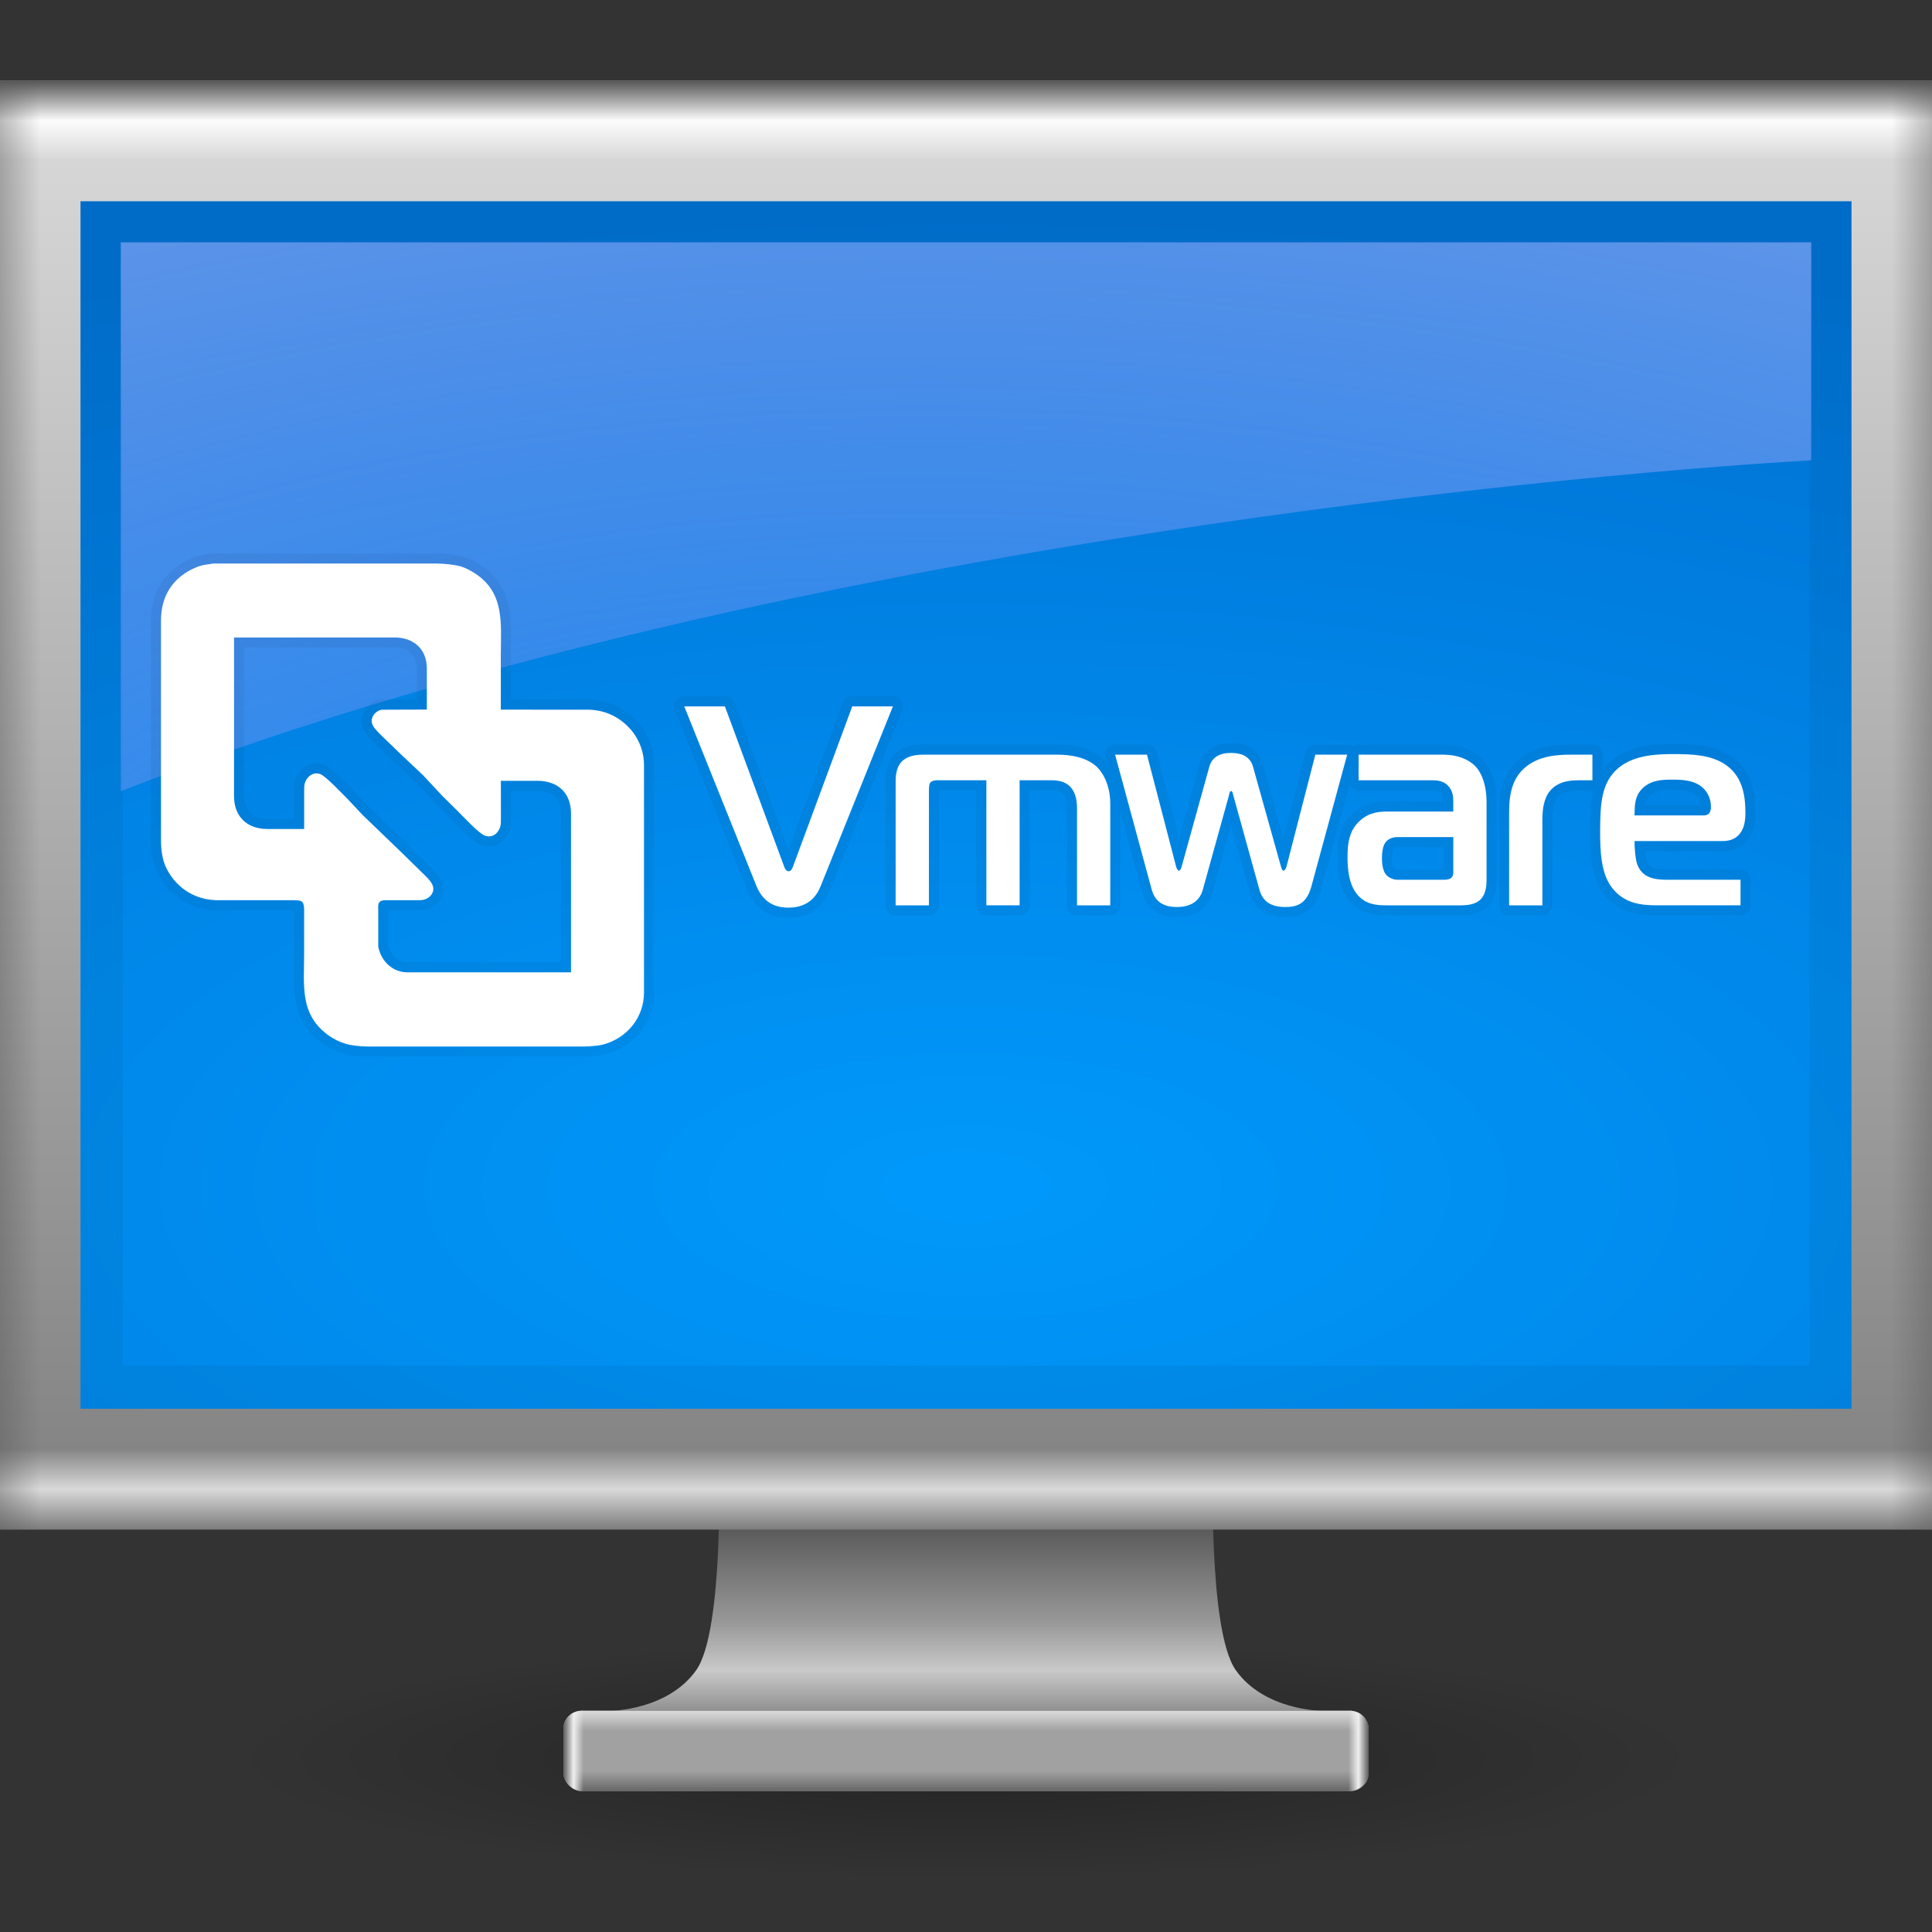<?xml version="1.0" encoding="UTF-8" standalone="no"?>
<!-- Created with Inkscape (http://www.inkscape.org/) -->

<svg
   xmlns:dc="http://purl.org/dc/elements/1.1/"
   xmlns:cc="http://creativecommons.org/ns#"
   xmlns:rdf="http://www.w3.org/1999/02/22-rdf-syntax-ns#"
   xmlns:svg="http://www.w3.org/2000/svg"
   xmlns="http://www.w3.org/2000/svg"
   xmlns:xlink="http://www.w3.org/1999/xlink"
   xmlns:sodipodi="http://sodipodi.sourceforge.net/DTD/sodipodi-0.dtd"
   xmlns:inkscape="http://www.inkscape.org/namespaces/inkscape"
   version="1.1"
   width="48"
   height="48"
   id="svg4569"
   inkscape:version="0.48.4 r9939"
   sodipodi:docname="application-x-vmware-vm (копия).svg">
  <rect width="100%" height="100%" fill="#333333" stroke="none"/>
  <sodipodi:namedview
     pagecolor="#ffffff"
     bordercolor="#666666"
     borderopacity="1"
     objecttolerance="10"
     gridtolerance="10"
     guidetolerance="10"
     inkscape:pageopacity="0"
     inkscape:pageshadow="2"
     inkscape:window-width="1280"
     inkscape:window-height="1000"
     id="namedview41"
     showgrid="false"
     inkscape:zoom="8.0000004"
     inkscape:cx="21.485511"
     inkscape:cy="32.123072"
     inkscape:window-x="0"
     inkscape:window-y="24"
     inkscape:window-maximized="1"
     inkscape:current-layer="svg4569" />
  <defs
     id="defs4571">
    <linearGradient
       id="linearGradient3941">
      <stop
         style="stop-color:#5886f5;stop-opacity:0.286;"
         offset="0"
         id="stop3943" />
      <stop
         style="stop-color:#87acee;stop-opacity:1;"
         offset="1"
         id="stop3945" />
    </linearGradient>
    <linearGradient
       id="linearGradient3906">
      <stop
         style="stop-color:#5d5d5d;stop-opacity:1;"
         offset="0"
         id="stop3908" />
      <stop
         id="stop3915"
         offset="0.5"
         style="stop-color:#efefef;stop-opacity:1;" />
      <stop
         style="stop-color:#efefef;stop-opacity:0;"
         offset="1"
         id="stop3910" />
    </linearGradient>
    <linearGradient
       id="linearGradient3877">
      <stop
         id="stop3879"
         offset="0"
         style="stop-color:#2e2e2f;stop-opacity:1;" />
      <stop
         id="stop3881"
         offset="1"
         style="stop-color:#2e2e2f;stop-opacity:0;" />
    </linearGradient>
    <linearGradient
       id="linearGradient3865">
      <stop
         style="stop-color:#dbdbdb;stop-opacity:1;"
         offset="0"
         id="stop3867" />
      <stop
         style="stop-color:#dbdbdb;stop-opacity:0;"
         offset="1"
         id="stop3869" />
    </linearGradient>
    <linearGradient
       id="linearGradient3843">
      <stop
         id="stop3845"
         offset="0"
         style="stop-color:#7d7d7d;stop-opacity:1;" />
      <stop
         style="stop-color:#d9d9d9;stop-opacity:1;"
         offset="0.5"
         id="stop3847" />
      <stop
         id="stop3849"
         offset="1"
         style="stop-color:#d9d9d9;stop-opacity:0;" />
    </linearGradient>
    <linearGradient
       id="linearGradient3835">
      <stop
         style="stop-color:#555555;stop-opacity:0;"
         offset="0"
         id="stop3837" />
      <stop
         style="stop-color:#555555;stop-opacity:1;"
         offset="1"
         id="stop3839" />
    </linearGradient>
    <linearGradient
       id="linearGradient3813">
      <stop
         style="stop-color:#555555;stop-opacity:1;"
         offset="0"
         id="stop3815" />
      <stop
         id="stop3825"
         offset="0.5"
         style="stop-color:#fcfcfc;stop-opacity:1;" />
      <stop
         style="stop-color:#fcfcfc;stop-opacity:0;"
         offset="1"
         id="stop3817" />
    </linearGradient>
    <linearGradient
       id="linearGradient3803">
      <stop
         style="stop-color:#dbdbdb;stop-opacity:1;"
         offset="0"
         id="stop3805" />
      <stop
         style="stop-color:#808080;stop-opacity:1;"
         offset="1"
         id="stop3807" />
    </linearGradient>
    <linearGradient
       id="linearGradient4054">
      <stop
         id="stop4056"
         style="stop-color:#ffffff;stop-opacity:1"
         offset="0" />
      <stop
         id="stop4058"
         style="stop-color:#ffffff;stop-opacity:0.235"
         offset="0.063" />
      <stop
         id="stop4060"
         style="stop-color:#ffffff;stop-opacity:0.157"
         offset="0.969" />
      <stop
         id="stop4062"
         style="stop-color:#ffffff;stop-opacity:0.392"
         offset="1" />
    </linearGradient>
    <linearGradient
       id="linearGradient3912">
      <stop
         id="stop3914"
         style="stop-color:#5a5a5a;stop-opacity:1;"
         offset="0" />
      <stop
         offset="0.523"
         style="stop-color:#999999;stop-opacity:1;"
         id="stop3935" />
      <stop
         id="stop3920"
         style="stop-color:#c9c9c9;stop-opacity:1;"
         offset="0.782" />
      <stop
         id="stop3922"
         style="stop-color:#929292;stop-opacity:1;"
         offset="1" />
    </linearGradient>
    <linearGradient
       id="linearGradient3342">
      <stop
         id="stop3344"
         style="stop-color:#ffffff;stop-opacity:0"
         offset="0" />
      <stop
         id="stop3346"
         style="stop-color:#ffffff;stop-opacity:1"
         offset="1" />
    </linearGradient>
    <linearGradient
       id="linearGradient10691-1">
      <stop
         id="stop10693-3"
         style="stop-color:#000000;stop-opacity:1"
         offset="0" />
      <stop
         id="stop10695-1"
         style="stop-color:#000000;stop-opacity:0"
         offset="1" />
    </linearGradient>
    <linearGradient
       x1="15.574"
       y1="46.971"
       x2="23.578"
       y2="46.971"
       id="linearGradient2993"
       xlink:href="#linearGradient3342"
       gradientUnits="userSpaceOnUse"
       gradientTransform="matrix(1.118,0,0,1,-2.352,-3.471)"
       spreadMethod="reflect" />
    <radialGradient
       cx="6.703"
       cy="73.616"
       r="7.228"
       fx="6.703"
       fy="73.616"
       id="radialGradient3001"
       xlink:href="#linearGradient10691-1"
       gradientUnits="userSpaceOnUse"
       gradientTransform="matrix(1.937,0,0,0.415,11.018,13.447)" />
    <linearGradient
       x1="361.106"
       y1="87.987"
       x2="361.106"
       y2="92.491"
       id="linearGradient3832-9"
       xlink:href="#linearGradient3912"
       gradientUnits="userSpaceOnUse"
       gradientTransform="matrix(0.996,0,0,1,-332.882,-50.013)" />
    <linearGradient
       id="outerBackgroundGradient-5-0">
      <stop
         style="stop-color:#0099fb;stop-opacity:1;"
         offset="0"
         id="stop3864-8-6-4" />
      <stop
         style="stop-color:#0071d2;stop-opacity:1;"
         offset="1"
         id="stop3866-9-1-86" />
    </linearGradient>
    <linearGradient
       id="linearGradient3924-1">
      <stop
         offset="0"
         style="stop-color:#ffffff;stop-opacity:1"
         id="stop3926-3" />
      <stop
         offset="0.063"
         style="stop-color:#ffffff;stop-opacity:0.235"
         id="stop3928-91" />
      <stop
         offset="0.951"
         style="stop-color:#ffffff;stop-opacity:0.157"
         id="stop3930-6" />
      <stop
         offset="1"
         style="stop-color:#ffffff;stop-opacity:0.392"
         id="stop3932-6" />
    </linearGradient>
    <linearGradient
       inkscape:collect="always"
       xlink:href="#linearGradient3924-1-0"
       id="linearGradient3916-5"
       gradientUnits="userSpaceOnUse"
       gradientTransform="matrix(1.216,0,0,0.838,-5.189,-0.108)"
       x1="24"
       y1="5"
       x2="24"
       y2="43" />
    <linearGradient
       id="linearGradient3924-1-0">
      <stop
         offset="0"
         style="stop-color:#ffffff;stop-opacity:1"
         id="stop3926-3-7" />
      <stop
         offset="0.063"
         style="stop-color:#ffffff;stop-opacity:0.235"
         id="stop3928-91-0" />
      <stop
         offset="0.951"
         style="stop-color:#ffffff;stop-opacity:0.157"
         id="stop3930-6-2" />
      <stop
         offset="1"
         style="stop-color:#ffffff;stop-opacity:0.392"
         id="stop3932-6-0" />
    </linearGradient>
    <linearGradient
       inkscape:collect="always"
       xlink:href="#linearGradient4054"
       id="linearGradient4052"
       gradientUnits="userSpaceOnUse"
       gradientTransform="matrix(1.216,0,0,0.838,-5.189,-0.108)"
       x1="23.386"
       y1="42.776"
       x2="23.386"
       y2="51.377" />
    <linearGradient
       inkscape:collect="always"
       xlink:href="#linearGradient3924-1-0"
       id="linearGradient4066"
       gradientUnits="userSpaceOnUse"
       gradientTransform="matrix(1.155,0,0,0.838,-3.519,-0.108)"
       x1="24"
       y1="5"
       x2="24"
       y2="43" />
    <linearGradient
       inkscape:collect="always"
       xlink:href="#linearGradient3803"
       id="linearGradient3809"
       x1="24"
       y1="2.997"
       x2="24"
       y2="37.003"
       gradientUnits="userSpaceOnUse"
       gradientTransform="matrix(1,0,0,1.059,0,-1.176)" />
    <linearGradient
       inkscape:collect="always"
       xlink:href="#linearGradient3813"
       id="linearGradient3823"
       gradientUnits="userSpaceOnUse"
       x1="24"
       y1="2.001"
       x2="24"
       y2="2.999"
       gradientTransform="matrix(1,0,0,2,0,-2)" />
    <linearGradient
       inkscape:collect="always"
       xlink:href="#linearGradient3835"
       id="linearGradient3841"
       x1="47"
       y1="20"
       x2="48"
       y2="20"
       gradientUnits="userSpaceOnUse" />
    <linearGradient
       inkscape:collect="always"
       xlink:href="#linearGradient3843"
       id="linearGradient3851"
       gradientUnits="userSpaceOnUse"
       gradientTransform="matrix(1,0,0,2,0,-42)"
       x1="24"
       y1="2.001"
       x2="24"
       y2="2.999" />
    <linearGradient
       inkscape:collect="always"
       xlink:href="#linearGradient3835"
       id="linearGradient3855"
       gradientUnits="userSpaceOnUse"
       x1="47"
       y1="20"
       x2="48"
       y2="20"
       gradientTransform="translate(-48,0)" />
    <linearGradient
       inkscape:collect="always"
       xlink:href="#linearGradient3877"
       id="linearGradient3885"
       gradientUnits="userSpaceOnUse"
       gradientTransform="matrix(1.177,0,0,-1,-4.252,87.004)"
       x1="24"
       y1="42.505"
       x2="24"
       y2="43.003" />
    <linearGradient
       inkscape:collect="always"
       xlink:href="#linearGradient3865"
       id="linearGradient3888"
       gradientUnits="userSpaceOnUse"
       x1="24"
       y1="42.505"
       x2="24"
       y2="43.003"
       gradientTransform="matrix(1.177,0,0,1,-4.252,0)" />
    <clipPath
       clipPathUnits="userSpaceOnUse"
       id="clipPath3896">
      <rect
         ry="0.434"
         rx="0.469"
         y="42.502"
         x="14"
         height="2"
         width="20"
         id="rect3898"
         style="fill:#a1a1a1;fill-opacity:1;stroke:none" />
    </clipPath>
    <linearGradient
       inkscape:collect="always"
       xlink:href="#linearGradient3906"
       id="linearGradient3913"
       x1="14"
       y1="43.502"
       x2="14.2"
       y2="43.502"
       gradientUnits="userSpaceOnUse"
       gradientTransform="matrix(2.5,0,0,1,-21,0)" />
    <clipPath
       clipPathUnits="userSpaceOnUse"
       id="clipPath3925">
      <rect
         ry="0.434"
         rx="0.469"
         y="42.502"
         x="14"
         height="2"
         width="20"
         id="rect3927"
         style="fill:#a1a1a1;fill-opacity:1;stroke:none" />
    </clipPath>
    <linearGradient
       inkscape:collect="always"
       xlink:href="#linearGradient3906"
       id="linearGradient3931"
       gradientUnits="userSpaceOnUse"
       gradientTransform="matrix(2.5,0,0,1,-21,0)"
       x1="14"
       y1="43.502"
       x2="14.2"
       y2="43.502" />
    <radialGradient
       inkscape:collect="always"
       xlink:href="#linearGradient10691-1"
       id="radialGradient3937"
       gradientUnits="userSpaceOnUse"
       gradientTransform="matrix(2.533,0,0,0.415,7.019,13.135)"
       cx="6.703"
       cy="73.616"
       fx="6.703"
       fy="73.616"
       r="7.228" />
    <radialGradient
       inkscape:collect="always"
       xlink:href="#outerBackgroundGradient-5-0"
       id="radialGradient3939"
       cx="24"
       cy="33.877"
       fx="24"
       fy="33.877"
       r="22"
       gradientTransform="matrix(2.572,0,0,1.1,-37.733,-7.787)"
       gradientUnits="userSpaceOnUse" />
    <radialGradient
       inkscape:collect="always"
       xlink:href="#linearGradient3941"
       id="radialGradient3949"
       cx="30.14"
       cy="23.244"
       fx="30.14"
       fy="23.244"
       r="21"
       gradientTransform="matrix(-3.6633084e-8,1.578,-3.383,-7.8536888e-8,101.66,-21.602)"
       gradientUnits="userSpaceOnUse" />
  </defs>
  <path
     d="m 42.312,43.688 c 0,1.657 -8.199,3 -18.313,3 -10.114,0 -18.312,-1.343 -18.312,-3 0,-1.657 8.199,-3 18.312,-3 10.114,0 18.313,1.343 18.313,3 l 0,0 z"
     inkscape:connector-curvature="0"
     id="path2589"
     style="opacity:0.3;fill:url(#radialGradient3937);fill-opacity:1;fill-rule:nonzero;stroke:none;stroke-width:0.8;marker:none;visibility:visible;display:inline;overflow:visible" />
  <path
     d="m 17.859,36.25 c 0,0 0.142,4.258 -0.565,5.25 -0.707,0.992 -2.114,1.004 -2.114,1.004 l 17.64,0 c 0,0 -1.407,-0.012 -2.114,-1.004 -0.707,-0.992 -0.565,-5.25 -0.565,-5.25 z"
     inkscape:connector-curvature="0"
     id="rect1789"
     style="color:#000000;fill:url(#linearGradient3832-9);fill-opacity:1;fill-rule:nonzero;stroke:none;stroke-width:0.998;marker:none;visibility:visible;display:inline;overflow:visible;enable-background:new"
     sodipodi:nodetypes="csccscc" />
  <rect
     width="48"
     height="36"
     rx="0"
     ry="0"
     x="-3.5762787e-07"
     y="2"
     id="rect2722"
     style="fill:url(#linearGradient3809);fill-opacity:1;stroke:none" />
  <path
     style="fill:url(#radialGradient3939);fill-opacity:1;stroke:none;display:inline"
     d="M 2,5 46,5 46,35 2,35 z"
     id="rect2722-0"
     inkscape:connector-curvature="0"
     sodipodi:nodetypes="ccccc" />
  <path
     style="opacity:0.05;fill:#000000;fill-opacity:1;stroke:none;display:inline"
     d="m 2,5 0,30 L 46,35 46,5 z m 1.048,1.071 41.905,0 0,27.857 -41.905,0 z"
     id="path3942"
     inkscape:connector-curvature="0"
     sodipodi:nodetypes="cccccccccc" />
  <path
     style="fill:url(#radialGradient3949);fill-opacity:1;stroke:none;display:inline"
     d="m 3,6.02 0,13.636 C 20.943,12.673 45,11.437 45,11.437 L 45,6.02 z"
     id="rect3872"
     inkscape:connector-curvature="0"
     sodipodi:nodetypes="ccccc" />
  <rect
     y="2"
     x="-3.5762787e-07"
     height="2"
     width="48"
     id="rect3821"
     style="fill:url(#linearGradient3823);fill-opacity:1;stroke:none" />
  <rect
     style="fill:url(#linearGradient3851);fill-opacity:1;stroke:none;opacity:1"
     id="rect3827"
     width="48"
     height="2"
     x="-3.5762787e-07"
     y="-38"
     transform="scale(1,-1)" />
  <rect
     style="fill:url(#linearGradient3841);fill-opacity:1;stroke:none;opacity:0.4"
     id="rect3833"
     width="1"
     height="36"
     x="47"
     y="2" />
  <rect
     y="2"
     x="-1"
     height="36"
     width="1"
     id="rect3853"
     style="opacity:0.4;fill:url(#linearGradient3855);fill-opacity:1;stroke:none"
     transform="scale(-1,1)" />
  <rect
     style="fill:#a1a1a1;fill-opacity:1;stroke:none"
     id="rect3883"
     width="20"
     height="2"
     x="14"
     y="42.502"
     rx="0.469"
     ry="0.434" />
  <g
     id="g3892"
     clip-path="url(#clipPath3896)">
    <path
       style="color:#000000;fill:url(#linearGradient3888);fill-opacity:1;fill-rule:nonzero;stroke:none;stroke-width:0.998;marker:none;visibility:visible;display:inline;overflow:visible;enable-background:new"
       id="path3863"
       inkscape:connector-curvature="0"
       d="m 13.617,42.504 0,0.5 20.765,0 0,-0.5 z"
       sodipodi:nodetypes="ccccc" />
    <path
       sodipodi:nodetypes="ccccc"
       d="m 13.617,44.5 0,-0.5 20.765,0 0,0.5 z"
       inkscape:connector-curvature="0"
       id="path3873"
       style="opacity:0.5;color:#000000;fill:url(#linearGradient3885);fill-opacity:1;fill-rule:nonzero;stroke:none;stroke-width:0.998;marker:none;visibility:visible;display:inline;overflow:visible;enable-background:new" />
  </g>
  <rect
     style="fill:url(#linearGradient3913);fill-opacity:1;stroke:none"
     id="rect3900"
     width="0.5"
     height="2"
     x="14"
     y="42.502"
     rx="0"
     ry="0"
     clip-path="url(#clipPath3925)" />
  <rect
     clip-path="url(#clipPath3925)"
     ry="0"
     rx="0"
     y="42.502"
     x="14"
     height="2"
     width="0.5"
     id="rect3929"
     style="fill:url(#linearGradient3931);fill-opacity:1;stroke:none"
     transform="matrix(-1,0,0,1,48,0)" />
  <g
     id="g3871"
     style="fill:none;stroke:#000000;stroke-width:0.5;stroke-linecap:round;stroke-linejoin:round;stroke-miterlimit:4;stroke-opacity:1;stroke-dasharray:none;opacity:0.05">
    <path
       d="m 5.306,14 c -0.166,0.031 -0.242,0.021 -0.411,0.087 C 4.31,14.318 4,14.794 4,15.409 L 4,20.907 c 0,0.164 0.022,0.344 0.07,0.503 0.034,0.117 0.111,0.259 0.182,0.359 0.277,0.39 0.694,0.597 1.174,0.597 l 0.314,0 0.727,0 0.823,0 c 0.185,0 0.262,0.007 0.266,0.216 l 0,1.123 c 0,0.788 -0.118,1.513 0.628,2.035 0.114,0.078 0.254,0.146 0.387,0.188 0.153,0.049 0.395,0.072 0.556,0.072 l 5.396,0 c 0.097,0 0.345,-0.019 0.435,-0.041 C 15.571,25.805 15.999,25.286 16,24.661 l 0,-5.643 c 0,-0.16 -0.022,-0.3 -0.075,-0.454 -0.039,-0.114 -0.118,-0.263 -0.19,-0.359 -0.277,-0.365 -0.677,-0.572 -1.14,-0.573 -0.718,3.08e-4 -1.435,-5.7e-5 -2.153,-0.001 l 6.12e-4,-0.429 0,-0.933 c 0,-0.755 0.106,-1.53 -0.63,-2.016 -0.1,-0.067 -0.248,-0.146 -0.363,-0.18 -0.154,-0.044 -0.441,-0.074 -0.604,-0.072 -2.033,-3e-6 -3.694,8e-6 -5.541,-2e-6 z m 5.299,3.629 c 0,0 -0.749,0.003 -1.123,0.004 -0.172,0.033 -0.302,0.214 -0.224,0.381 0.043,0.093 0.181,0.222 0.257,0.297 l 0.486,0.469 0.507,0.477 0.473,0.508 0.422,0.418 c 0.135,0.135 0.485,0.51 0.63,0.573 0.179,0.077 0.338,-0.038 0.393,-0.208 0.021,-0.069 0.019,-0.143 0.019,-0.216 5.23e-4,-0.311 -6.11e-4,-0.932 -6.11e-4,-0.932 0,0 0.613,-9.38e-4 0.919,-9.38e-4 0.508,0.006 0.823,0.31 0.823,0.813 l 0,3.946 -3.992,0 c -0.111,0 -0.182,0 -0.29,-0.035 -0.271,-0.087 -0.461,-0.337 -0.507,-0.61 l 0,-0.383 0,-0.526 c -0.002,-0.061 -0.011,-0.152 0.037,-0.198 0.048,-0.046 0.142,-0.041 0.203,-0.041 l 0.701,0 c 0.061,0 0.135,0.003 0.194,-0.013 0.165,-0.043 0.284,-0.202 0.211,-0.37 -0.048,-0.108 -0.173,-0.22 -0.259,-0.304 L 10.021,21.223 9.013,20.252 8.615,19.829 C 8.478,19.695 8.108,19.3 7.968,19.237 7.797,19.161 7.627,19.287 7.576,19.449 c -0.022,0.068 -0.019,0.143 -0.019,0.214 l 0,0.933 -0.92,0 C 6.133,20.595 5.816,20.282 5.814,19.783 l 7.92e-4,-3.944 c 0,0 2.66,-6.75e-4 3.991,-6.75e-4 0.473,0 0.797,0.29 0.799,0.766 z"
       id="path3874"
       inkscape:connector-curvature="0"
       style="fill:none;stroke:#000000;stroke-width:0.5;stroke-linecap:round;stroke-linejoin:round;stroke-miterlimit:4;stroke-opacity:1;stroke-dasharray:none"
       sodipodi:nodetypes="ccssccsccscsccssccscccccscccccccccccccccccscscccccssccccccccsccccccc" />
    <g
       style="font-size:7.062px;font-style:normal;font-variant:normal;font-weight:normal;font-stretch:normal;line-height:125%;letter-spacing:0px;word-spacing:0px;fill:none;stroke:#000000;stroke-width:0.5;stroke-linecap:round;stroke-linejoin:round;stroke-miterlimit:4;stroke-opacity:1;stroke-dasharray:none;font-family:MagistralC;-inkscape-font-specification:MagistralC"
       id="g3876">
      <path
         d="m 18.01,17.55 -1.01,0 1.794,4.463 c 0.198,0.487 0.572,0.537 0.798,0.537 0.501,0 0.706,-0.304 0.798,-0.537 l 1.794,-4.463 -1.01,0 -1.476,3.99 c -0.014,0.035 -0.042,0.106 -0.106,0.106 -0.064,0 -0.092,-0.071 -0.106,-0.106 l -1.476,-3.99"
         id="path3878"
         inkscape:connector-curvature="0"
         style="fill:none;stroke:#000000;stroke-width:0.5;stroke-linecap:round;stroke-linejoin:round;stroke-miterlimit:4;stroke-opacity:1;stroke-dasharray:none" />
      <path
         d="m 22.253,22.493 0.826,0 0,-2.853 c 0,-0.141 0.021,-0.184 0.035,-0.198 0.021,-0.021 0.064,-0.057 0.184,-0.057 l 1.208,0 0,3.107 0.826,0 0,-3.107 0.77,0 c 0.148,0 0.36,0.014 0.501,0.177 0.134,0.148 0.155,0.367 0.155,0.53 l 0,2.401 0.826,0 0,-2.528 c 0,-0.374 -0.127,-0.713 -0.339,-0.918 -0.268,-0.247 -0.685,-0.297 -0.953,-0.297 l -3.369,0 c -0.169,0 -0.424,0.028 -0.565,0.226 -0.092,0.134 -0.106,0.318 -0.106,0.424 l 0,3.093"
         id="path3880"
         inkscape:connector-curvature="0"
         style="fill:none;stroke:#000000;stroke-width:0.5;stroke-linecap:round;stroke-linejoin:round;stroke-miterlimit:4;stroke-opacity:1;stroke-dasharray:none" />
      <path
         d="m 28.495,18.75 -0.791,0 0.89,3.277 c 0.049,0.198 0.141,0.508 0.643,0.508 0.431,0 0.586,-0.226 0.643,-0.417 l 0.65,-2.345 c 0.007,-0.028 0.021,-0.12 0.057,-0.12 0.035,0 0.049,0.092 0.057,0.12 l 0.65,2.345 c 0.106,0.381 0.445,0.417 0.643,0.417 0.275,0 0.523,-0.071 0.643,-0.508 l 0.89,-3.277 -0.791,0 -0.713,2.768 c -0.014,0.049 -0.042,0.113 -0.078,0.113 -0.035,0 -0.057,-0.078 -0.064,-0.106 l -0.692,-2.472 c -0.085,-0.311 -0.374,-0.346 -0.544,-0.346 -0.141,0 -0.452,0.014 -0.544,0.346 l -0.685,2.472 c -0.007,0.021 -0.028,0.106 -0.071,0.106 -0.035,0 -0.064,-0.078 -0.071,-0.113 l -0.72,-2.768"
         id="path3882"
         inkscape:connector-curvature="0"
         style="fill:none;stroke:#000000;stroke-width:0.5;stroke-linecap:round;stroke-linejoin:round;stroke-miterlimit:4;stroke-opacity:1;stroke-dasharray:none" />
      <path
         d="m 33.754,18.75 0,0.636 1.843,0 c 0.127,0 0.29,0.021 0.403,0.162 0.092,0.113 0.106,0.24 0.106,0.353 l 0,0.261 -1.624,0 c -0.198,0 -0.452,0.014 -0.685,0.219 -0.282,0.247 -0.318,0.579 -0.318,0.911 0,0.275 0.021,0.756 0.325,1.017 0.212,0.184 0.473,0.184 0.678,0.184 l 1.787,0 c 0.177,0 0.381,-0.014 0.516,-0.148 0.134,-0.134 0.148,-0.346 0.148,-0.48 l 0,-1.942 c 0,-0.417 -0.12,-0.72 -0.275,-0.883 -0.169,-0.177 -0.459,-0.29 -0.777,-0.29 l -2.126,0 m 2.352,2.048 0,0.862 c 0,0.057 0,0.106 -0.057,0.155 -0.057,0.042 -0.134,0.042 -0.184,0.042 l -1.151,0 c -0.106,0 -0.212,-0.057 -0.268,-0.113 -0.099,-0.106 -0.113,-0.304 -0.113,-0.417 0,-0.268 0.064,-0.367 0.092,-0.403 0.092,-0.12 0.247,-0.127 0.304,-0.127 l 1.377,0"
         id="path3884"
         inkscape:connector-curvature="0"
         style="fill:none;stroke:#000000;stroke-width:0.5;stroke-linecap:round;stroke-linejoin:round;stroke-miterlimit:4;stroke-opacity:1;stroke-dasharray:none" />
      <path
         d="m 37.494,22.493 0.826,0 0,-2.112 c 0,-0.282 0.035,-0.544 0.191,-0.734 0.198,-0.233 0.487,-0.261 0.706,-0.261 l 0.346,0 0,-0.636 -0.558,0 c -0.29,0 -0.777,0.021 -1.123,0.325 -0.318,0.275 -0.388,0.678 -0.388,1.088 l 0,2.33"
         id="path3886"
         inkscape:connector-curvature="0"
         style="fill:none;stroke:#000000;stroke-width:0.5;stroke-linecap:round;stroke-linejoin:round;stroke-miterlimit:4;stroke-opacity:1;stroke-dasharray:none" />
      <path
         d="m 43.243,22.493 0,-0.636 -1.829,0 c -0.304,0 -0.65,-0.042 -0.756,-0.445 -0.028,-0.113 -0.049,-0.353 -0.049,-0.516 l 2.175,0 c 0.148,0 0.29,-0.028 0.403,-0.141 0.155,-0.155 0.177,-0.374 0.177,-0.565 0,-0.473 -0.092,-0.939 -0.53,-1.215 -0.346,-0.219 -0.798,-0.24 -1.236,-0.24 -0.353,0 -0.989,1e-6 -1.398,0.353 -0.41,0.353 -0.445,0.869 -0.445,1.568 0,0.494 0.021,1.01 0.268,1.363 0.311,0.438 0.763,0.473 1.144,0.473 l 2.076,0 m -2.634,-2.232 c 0.007,-0.247 0,-0.452 0.169,-0.643 0.226,-0.254 0.565,-0.247 0.784,-0.247 0.233,0 0.501,0.014 0.706,0.169 0.12,0.092 0.24,0.268 0.24,0.501 0,0.099 -0.021,0.219 -0.184,0.219 l -1.716,0"
         id="path3888"
         inkscape:connector-curvature="0"
         style="fill:none;stroke:#000000;stroke-width:0.5;stroke-linecap:round;stroke-linejoin:round;stroke-miterlimit:4;stroke-opacity:1;stroke-dasharray:none" />
    </g>
  </g>
  <g
     id="g3861">
    <path
       sodipodi:nodetypes="ccssccsccscsccssccscccccscccccccccccccccccscscccccssccccccccsccccccc"
       style="fill:#ffffff;fill-opacity:1;stroke:none"
       inkscape:connector-curvature="0"
       id="Копия Копия Выделение"
       d="m 5.306,14 c -0.166,0.031 -0.242,0.021 -0.411,0.087 C 4.31,14.318 4,14.794 4,15.409 L 4,20.907 c 0,0.164 0.022,0.344 0.07,0.503 0.034,0.117 0.111,0.259 0.182,0.359 0.277,0.39 0.694,0.597 1.174,0.597 l 0.314,0 0.727,0 0.823,0 c 0.185,0 0.262,0.007 0.266,0.216 l 0,1.123 c 0,0.788 -0.118,1.513 0.628,2.035 0.114,0.078 0.254,0.146 0.387,0.188 0.153,0.049 0.395,0.072 0.556,0.072 l 5.396,0 c 0.097,0 0.345,-0.019 0.435,-0.041 C 15.571,25.805 15.999,25.286 16,24.661 l 0,-5.643 c 0,-0.16 -0.022,-0.3 -0.075,-0.454 -0.039,-0.114 -0.118,-0.263 -0.19,-0.359 -0.277,-0.365 -0.677,-0.572 -1.14,-0.573 -0.718,3.08e-4 -1.435,-5.7e-5 -2.153,-0.001 l 6.12e-4,-0.429 0,-0.933 c 0,-0.755 0.106,-1.53 -0.63,-2.016 -0.1,-0.067 -0.248,-0.146 -0.363,-0.18 -0.154,-0.044 -0.441,-0.074 -0.604,-0.072 -2.033,-3e-6 -3.694,8e-6 -5.541,-2e-6 z m 5.299,3.629 c 0,0 -0.749,0.003 -1.123,0.004 -0.172,0.033 -0.302,0.214 -0.224,0.381 0.043,0.093 0.181,0.222 0.257,0.297 l 0.486,0.469 0.507,0.477 0.473,0.508 0.422,0.418 c 0.135,0.135 0.485,0.51 0.63,0.573 0.179,0.077 0.338,-0.038 0.393,-0.208 0.021,-0.069 0.019,-0.143 0.019,-0.216 5.23e-4,-0.311 -6.11e-4,-0.932 -6.11e-4,-0.932 0,0 0.613,-9.38e-4 0.919,-9.38e-4 0.508,0.006 0.823,0.31 0.823,0.813 l 0,3.946 -3.992,0 c -0.111,0 -0.182,0 -0.29,-0.035 -0.271,-0.087 -0.461,-0.337 -0.507,-0.61 l 0,-0.383 0,-0.526 c -0.002,-0.061 -0.011,-0.152 0.037,-0.198 0.048,-0.046 0.142,-0.041 0.203,-0.041 l 0.701,0 c 0.061,0 0.135,0.003 0.194,-0.013 0.165,-0.043 0.284,-0.202 0.211,-0.37 -0.048,-0.108 -0.173,-0.22 -0.259,-0.304 L 10.021,21.223 9.013,20.252 8.615,19.829 C 8.478,19.695 8.108,19.3 7.968,19.237 7.797,19.161 7.627,19.287 7.576,19.449 c -0.022,0.068 -0.019,0.143 -0.019,0.214 l 0,0.933 -0.92,0 C 6.133,20.595 5.816,20.282 5.814,19.783 l 7.92e-4,-3.944 c 0,0 2.66,-6.75e-4 3.991,-6.75e-4 0.473,0 0.797,0.29 0.799,0.766 z" />
    <g
       id="text3844"
       style="font-size:7.062px;font-style:normal;font-variant:normal;font-weight:normal;font-stretch:normal;line-height:125%;letter-spacing:0px;word-spacing:0px;fill:#ffffff;fill-opacity:1;stroke:none;font-family:MagistralC;-inkscape-font-specification:MagistralC">
      <path
         id="path3849"
         d="m 18.01,17.55 -1.01,0 1.794,4.463 c 0.198,0.487 0.572,0.537 0.798,0.537 0.501,0 0.706,-0.304 0.798,-0.537 l 1.794,-4.463 -1.01,0 -1.476,3.99 c -0.014,0.035 -0.042,0.106 -0.106,0.106 -0.064,0 -0.092,-0.071 -0.106,-0.106 l -1.476,-3.99"
         style="" />
      <path
         id="path3851"
         d="m 22.253,22.493 0.826,0 0,-2.853 c 0,-0.141 0.021,-0.184 0.035,-0.198 0.021,-0.021 0.064,-0.057 0.184,-0.057 l 1.208,0 0,3.107 0.826,0 0,-3.107 0.77,0 c 0.148,0 0.36,0.014 0.501,0.177 0.134,0.148 0.155,0.367 0.155,0.53 l 0,2.401 0.826,0 0,-2.528 c 0,-0.374 -0.127,-0.713 -0.339,-0.918 -0.268,-0.247 -0.685,-0.297 -0.953,-0.297 l -3.369,0 c -0.169,0 -0.424,0.028 -0.565,0.226 -0.092,0.134 -0.106,0.318 -0.106,0.424 l 0,3.093"
         style="" />
      <path
         id="path3853"
         d="m 28.495,18.75 -0.791,0 0.89,3.277 c 0.049,0.198 0.141,0.508 0.643,0.508 0.431,0 0.586,-0.226 0.643,-0.417 l 0.65,-2.345 c 0.007,-0.028 0.021,-0.12 0.057,-0.12 0.035,0 0.049,0.092 0.057,0.12 l 0.65,2.345 c 0.106,0.381 0.445,0.417 0.643,0.417 0.275,0 0.523,-0.071 0.643,-0.508 l 0.89,-3.277 -0.791,0 -0.713,2.768 c -0.014,0.049 -0.042,0.113 -0.078,0.113 -0.035,0 -0.057,-0.078 -0.064,-0.106 l -0.692,-2.472 c -0.085,-0.311 -0.374,-0.346 -0.544,-0.346 -0.141,0 -0.452,0.014 -0.544,0.346 l -0.685,2.472 c -0.007,0.021 -0.028,0.106 -0.071,0.106 -0.035,0 -0.064,-0.078 -0.071,-0.113 l -0.72,-2.768"
         style="" />
      <path
         id="path3855"
         d="m 33.754,18.75 0,0.636 1.843,0 c 0.127,0 0.29,0.021 0.403,0.162 0.092,0.113 0.106,0.24 0.106,0.353 l 0,0.261 -1.624,0 c -0.198,0 -0.452,0.014 -0.685,0.219 -0.282,0.247 -0.318,0.579 -0.318,0.911 0,0.275 0.021,0.756 0.325,1.017 0.212,0.184 0.473,0.184 0.678,0.184 l 1.787,0 c 0.177,0 0.381,-0.014 0.516,-0.148 0.134,-0.134 0.148,-0.346 0.148,-0.48 l 0,-1.942 c 0,-0.417 -0.12,-0.72 -0.275,-0.883 -0.169,-0.177 -0.459,-0.29 -0.777,-0.29 l -2.126,0 m 2.352,2.048 0,0.862 c 0,0.057 0,0.106 -0.057,0.155 -0.057,0.042 -0.134,0.042 -0.184,0.042 l -1.151,0 c -0.106,0 -0.212,-0.057 -0.268,-0.113 -0.099,-0.106 -0.113,-0.304 -0.113,-0.417 0,-0.268 0.064,-0.367 0.092,-0.403 0.092,-0.12 0.247,-0.127 0.304,-0.127 l 1.377,0"
         style="" />
      <path
         id="path3857"
         d="m 37.494,22.493 0.826,0 0,-2.112 c 0,-0.282 0.035,-0.544 0.191,-0.734 0.198,-0.233 0.487,-0.261 0.706,-0.261 l 0.346,0 0,-0.636 -0.558,0 c -0.29,0 -0.777,0.021 -1.123,0.325 -0.318,0.275 -0.388,0.678 -0.388,1.088 l 0,2.33"
         style="" />
      <path
         id="path3859"
         d="m 43.243,22.493 0,-0.636 -1.829,0 c -0.304,0 -0.65,-0.042 -0.756,-0.445 -0.028,-0.113 -0.049,-0.353 -0.049,-0.516 l 2.175,0 c 0.148,0 0.29,-0.028 0.403,-0.141 0.155,-0.155 0.177,-0.374 0.177,-0.565 0,-0.473 -0.092,-0.939 -0.53,-1.215 -0.346,-0.219 -0.798,-0.24 -1.236,-0.24 -0.353,0 -0.989,1e-6 -1.398,0.353 -0.41,0.353 -0.445,0.869 -0.445,1.568 0,0.494 0.021,1.01 0.268,1.363 0.311,0.438 0.763,0.473 1.144,0.473 l 2.076,0 m -2.634,-2.232 c 0.007,-0.247 0,-0.452 0.169,-0.643 0.226,-0.254 0.565,-0.247 0.784,-0.247 0.233,0 0.501,0.014 0.706,0.169 0.12,0.092 0.24,0.268 0.24,0.501 0,0.099 -0.021,0.219 -0.184,0.219 l -1.716,0"
         style="" />
    </g>
  </g>
</svg>
